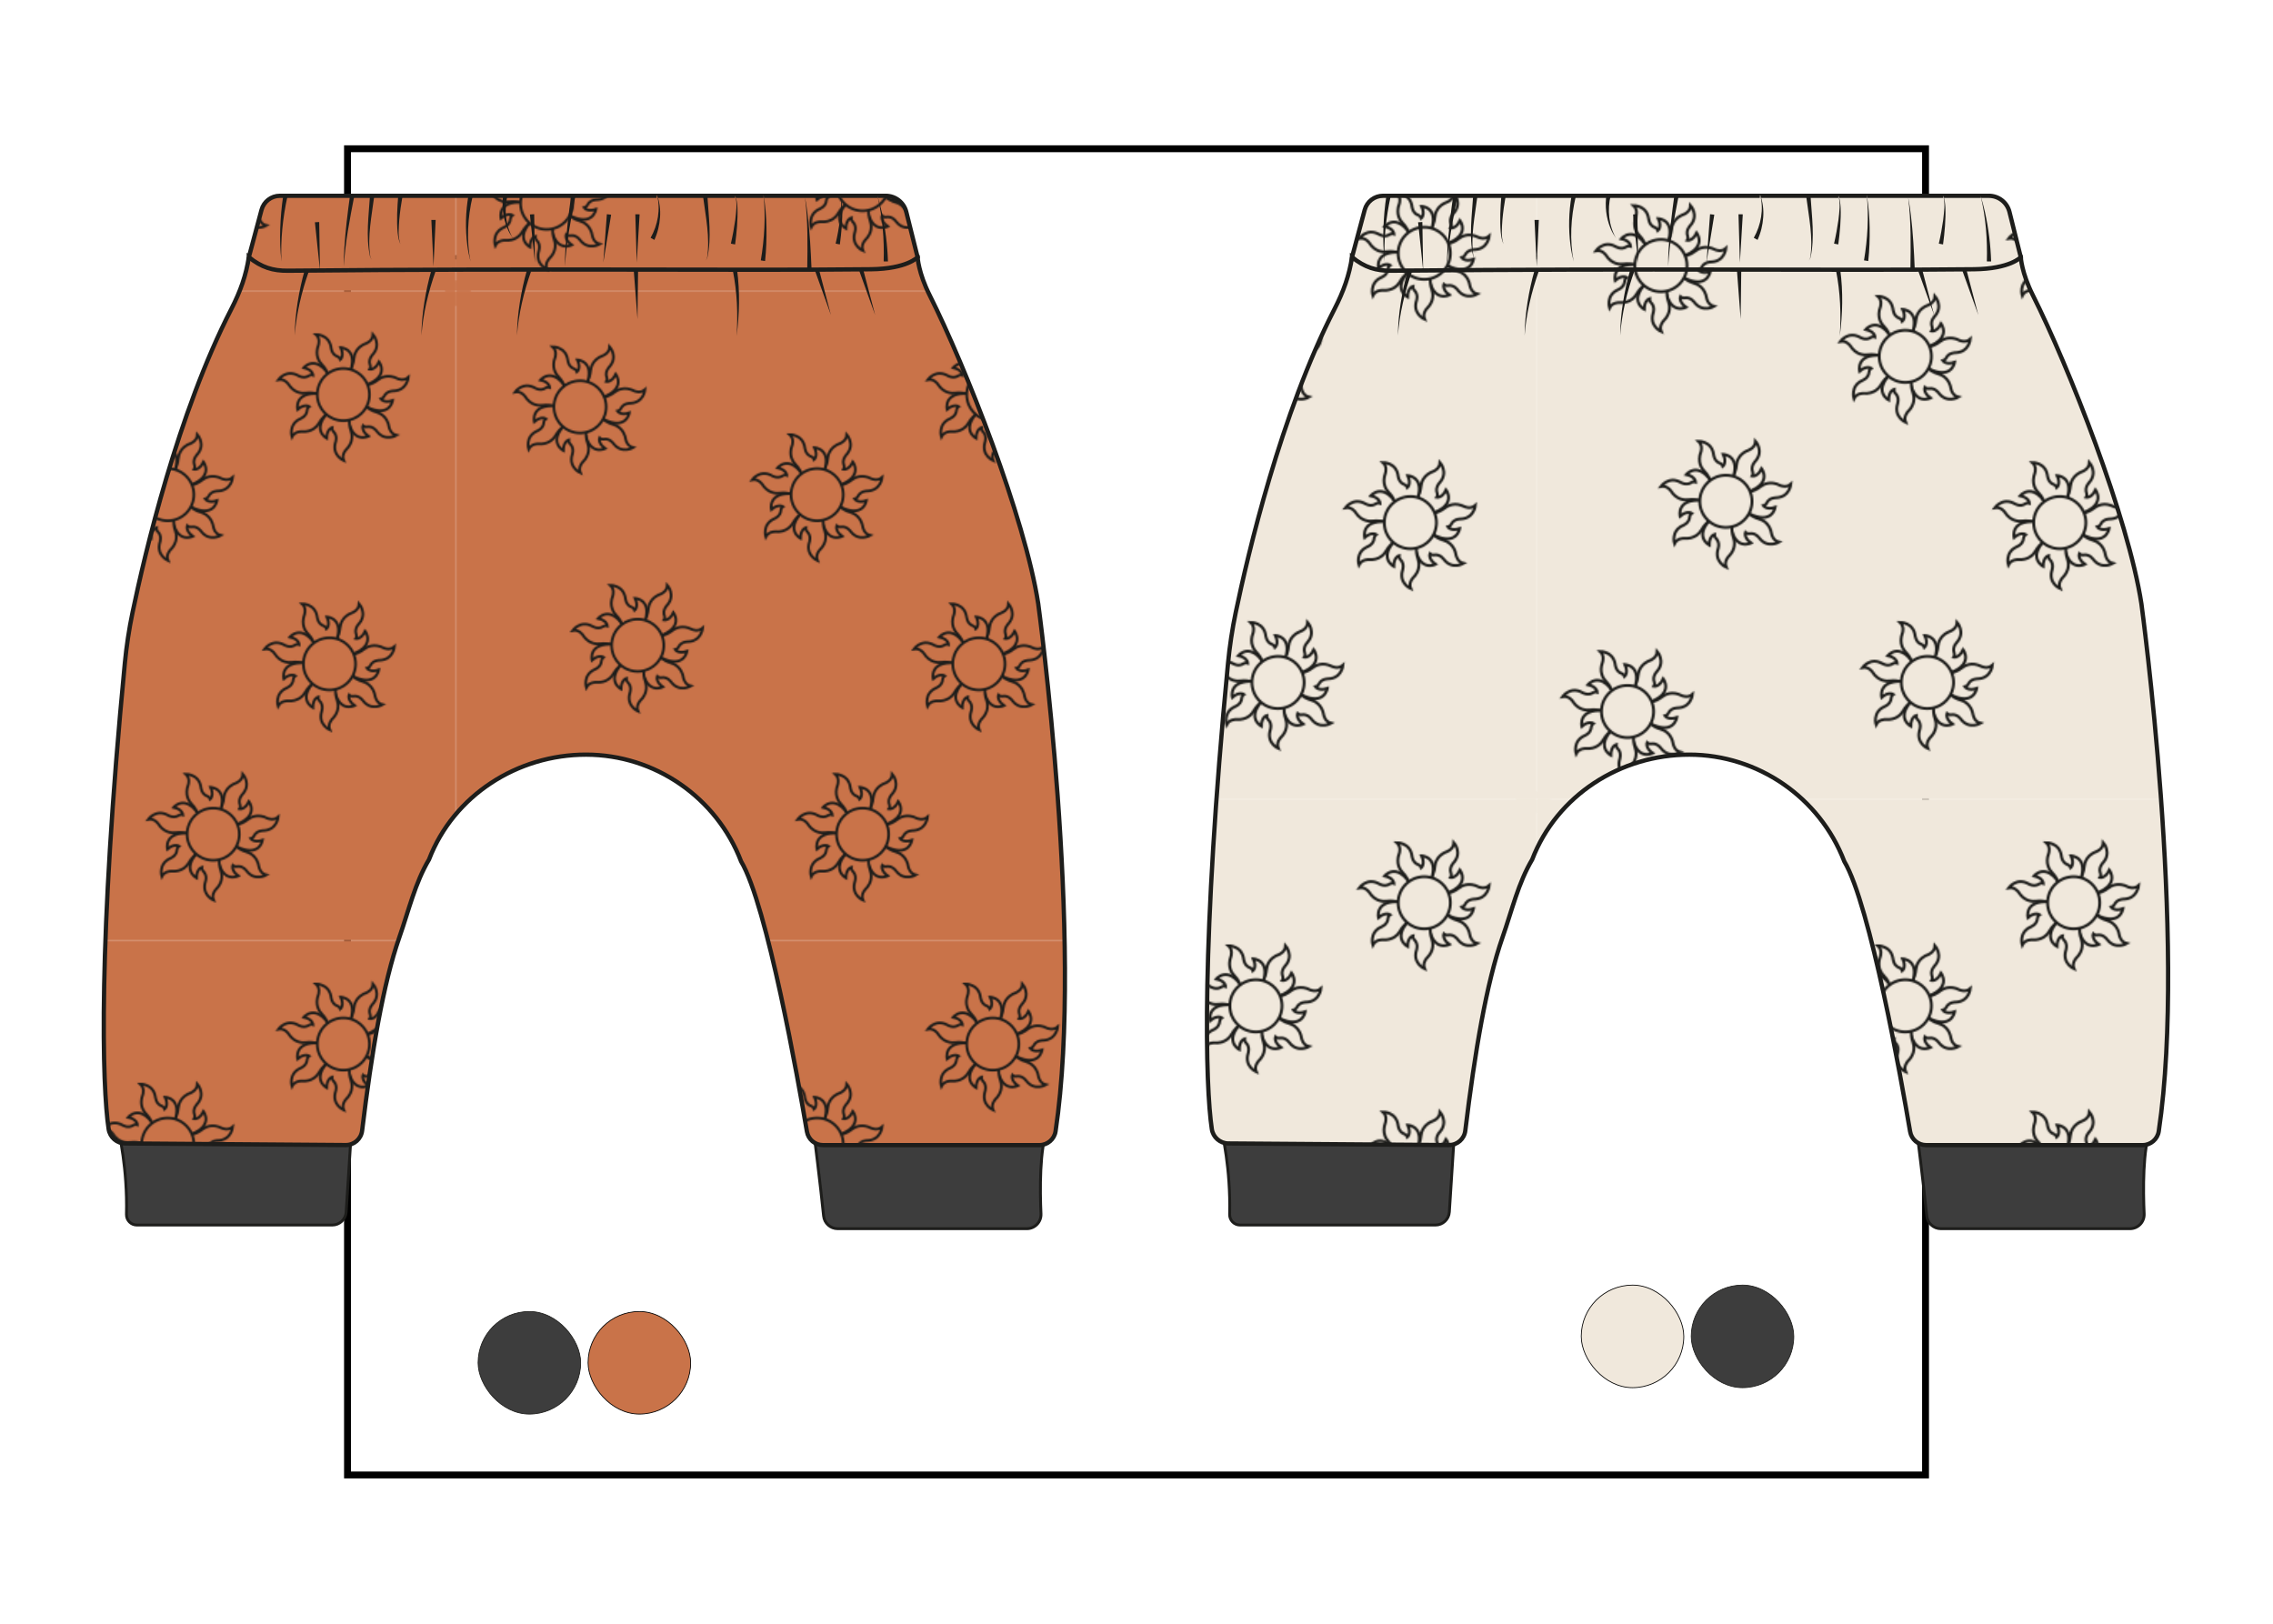 <?xml version="1.0" encoding="UTF-8"?> <svg xmlns="http://www.w3.org/2000/svg" xmlns:xlink="http://www.w3.org/1999/xlink" id="miniatura" viewBox="0 0 730.97 522.12"><defs><pattern id="Motivo_nuevo" data-name="Motivo nuevo" x="0" y="0" width="453.54" height="453.54" patternTransform="translate(-4865.36 1138.02) scale(.46)" patternUnits="userSpaceOnUse" viewBox="0 0 453.54 453.54"><g><rect width="453.54" height="453.54" fill="none"></rect><rect x="446.12" y="446.12" width="470.81" height="470.81" fill="#c97349"></rect><rect x="-7.42" y="446.12" width="470.81" height="470.81" fill="#c97349"></rect><rect x="-460.96" y="446.12" width="470.81" height="470.81" fill="#c97349"></rect><rect x="446.12" y="-7.42" width="470.81" height="470.81" fill="#c97349"></rect><g><rect x="-7.42" y="-7.42" width="470.81" height="470.81" fill="#c97349"></rect><g><g><path d="M90.56,64.14s1.09-1.34,2.26-4.66c.48-1.34.75-2.75.88-4.17.23-2.62,1.61-8.2,8.89-10.76,0,0,4.3-1.67,4.46-6.05,0,0,5.97,6.77,0,13.78,0,0-3.66,3.42-1.99,7.65,0,0,.56,1.51-.32,2.87,0,0,3.82.72,6.53-5.18,0,0,7.81,10.04-9.4,16.33l-11.31-9.8Z" fill="#c97349" stroke="#1d1d1b" stroke-miterlimit="10" stroke-width="1.87"></path><path d="M101.8,74.08s1.72-.14,4.93-1.56c1.3-.58,2.51-1.35,3.63-2.23,2.06-1.64,7.05-4.47,13.93-.94,0,0,4.17,1.97,7.46-.92,0,0-.81,8.99-10,9.48,0,0-5.01-.31-6.92,3.81,0,0-.72,1.45-2.3,1.74,0,0,2.11,3.27,8.25,1.18,0,0-1.92,12.57-18.32,4.4l-.66-14.95Z" fill="#c97349" stroke="#1d1d1b" stroke-miterlimit="10" stroke-width="1.87"></path><path d="M69.59,80.47s-1.55-.76-5.04-1.17c-1.42-.17-2.85-.12-4.26.07-2.61.35-8.35.25-12.46-6.29,0,0-2.58-3.82-6.89-3.01,0,0,5.28-7.32,13.44-3.05,0,0,4.15,2.82,7.9.25,0,0,1.35-.88,2.87-.32,0,0-.15-3.89-6.49-5.22,0,0,8.06-9.83,18,5.55l-7.05,13.2Z" fill="#c97349" stroke="#1d1d1b" stroke-miterlimit="10" stroke-width="1.87"></path><path d="M75.97,93.38s-1.54.78-3.97,3.33c-.98,1.03-1.81,2.2-2.51,3.45-1.29,2.3-4.82,6.82-12.52,6.18,0,0-4.61-.23-6.55,3.7,0,0-2.68-8.62,5.64-12.57,0,0,4.74-1.63,4.95-6.16,0,0,.11-1.61,1.46-2.49,0,0-3.2-2.22-8.08,2.05,0,0-3.02-12.35,15.26-11.05l6.31,13.57Z" fill="#c97349" stroke="#1d1d1b" stroke-miterlimit="10" stroke-width="1.87"></path><path d="M76.07,67.66s-.32-1.7-2.09-4.74c-.72-1.23-1.61-2.35-2.61-3.37-1.85-1.88-5.21-6.53-2.45-13.75,0,0,1.51-4.36-1.73-7.32,0,0,9.03-.17,10.5,8.92,0,0,.24,5.01,4.54,6.47,0,0,1.51.55,1.98,2.1,0,0,3.02-2.45.28-8.33,0,0,12.7.54,6.37,17.73l-14.79,2.28Z" fill="#c97349" stroke="#1d1d1b" stroke-miterlimit="10" stroke-width="1.87"></path><path d="M101.29,88.03s1.12,1.31,4.16,3.07c1.23.71,2.57,1.24,3.94,1.63,2.54.71,7.76,3.08,8.95,10.72,0,0,.85,4.54,5.13,5.5,0,0-7.75,4.63-13.54-2.53,0,0-2.69-4.23-7.15-3.36,0,0-1.59.27-2.76-.84,0,0-1.41,3.63,3.89,7.37,0,0-11.3,5.83-14.32-12.24l11.71-9.32Z" fill="#c97349" stroke="#1d1d1b" stroke-miterlimit="10" stroke-width="1.87"></path><path d="M90.75,96.4s-.42,1.68-.09,5.18c.13,1.42.47,2.81.96,4.15.89,2.48,1.99,8.11-3.55,13.5,0,0-3.2,3.32-1.5,7.37,0,0-8.27-3.63-5.79-12.5,0,0,1.89-4.65-1.41-7.78,0,0-1.14-1.14-.92-2.74,0,0-3.77.96-3.75,7.44,0,0-11.3-5.83,1.67-18.77l14.38,4.14Z" fill="#c97349" stroke="#1d1d1b" stroke-miterlimit="10" stroke-width="1.87"></path></g><circle cx="86.34" cy="80.47" r="18.25" fill="#c97349" stroke="#1d1d1b" stroke-miterlimit="10" stroke-width="1.87"></circle></g><g><g><path d="M130.88,230.82s1.09-1.34,2.26-4.66c.48-1.34.75-2.75.88-4.17.23-2.62,1.61-8.2,8.89-10.76,0,0,4.3-1.67,4.46-6.05,0,0,5.97,6.77,0,13.78,0,0-3.66,3.42-1.99,7.65,0,0,.56,1.51-.32,2.87,0,0,3.82.72,6.53-5.18,0,0,7.81,10.04-9.4,16.33l-11.31-9.8Z" fill="#c97349" stroke="#1d1d1b" stroke-miterlimit="10" stroke-width="1.87"></path><path d="M142.11,240.76s1.72-.14,4.93-1.56c1.3-.58,2.51-1.35,3.63-2.23,2.06-1.64,7.05-4.47,13.93-.94,0,0,4.17,1.97,7.46-.92,0,0-.81,8.99-10,9.48,0,0-5.01-.31-6.92,3.81,0,0-.72,1.45-2.3,1.74,0,0,2.11,3.27,8.25,1.18,0,0-1.92,12.57-18.32,4.4l-.66-14.95Z" fill="#c97349" stroke="#1d1d1b" stroke-miterlimit="10" stroke-width="1.87"></path><path d="M109.9,247.15s-1.55-.76-5.04-1.17c-1.42-.17-2.85-.12-4.26.07-2.61.35-8.35.25-12.46-6.29,0,0-2.58-3.82-6.89-3.01,0,0,5.28-7.32,13.44-3.05,0,0,4.15,2.82,7.9.25,0,0,1.35-.88,2.87-.32,0,0-.15-3.89-6.49-5.22,0,0,8.06-9.83,18,5.55l-7.05,13.2Z" fill="#c97349" stroke="#1d1d1b" stroke-miterlimit="10" stroke-width="1.87"></path><path d="M116.29,260.06s-1.54.78-3.97,3.33c-.98,1.03-1.81,2.2-2.51,3.45-1.29,2.3-4.82,6.82-12.52,6.18,0,0-4.61-.23-6.55,3.7,0,0-2.68-8.62,5.64-12.57,0,0,4.74-1.63,4.95-6.16,0,0,.11-1.61,1.46-2.49,0,0-3.2-2.22-8.08,2.05,0,0-3.02-12.35,15.26-11.05l6.31,13.57Z" fill="#c97349" stroke="#1d1d1b" stroke-miterlimit="10" stroke-width="1.87"></path><path d="M116.39,234.34s-.32-1.7-2.09-4.74c-.72-1.23-1.61-2.35-2.61-3.37-1.85-1.88-5.21-6.53-2.45-13.75,0,0,1.51-4.36-1.73-7.32,0,0,9.03-.17,10.5,8.92,0,0,.24,5.01,4.54,6.47,0,0,1.51.55,1.98,2.1,0,0,3.02-2.45.28-8.33,0,0,12.7.54,6.37,17.73l-14.79,2.28Z" fill="#c97349" stroke="#1d1d1b" stroke-miterlimit="10" stroke-width="1.87"></path><path d="M141.61,254.7s1.12,1.31,4.16,3.07c1.23.71,2.57,1.24,3.94,1.63,2.54.71,7.76,3.08,8.95,10.72,0,0,.85,4.54,5.13,5.5,0,0-7.75,4.63-13.54-2.53,0,0-2.69-4.23-7.15-3.36,0,0-1.59.27-2.76-.84,0,0-1.41,3.63,3.89,7.37,0,0-11.3,5.83-14.32-12.24l11.71-9.32Z" fill="#c97349" stroke="#1d1d1b" stroke-miterlimit="10" stroke-width="1.87"></path><path d="M131.07,263.07s-.42,1.68-.09,5.18c.13,1.42.47,2.81.96,4.15.89,2.48,1.99,8.11-3.55,13.5,0,0-3.2,3.32-1.5,7.37,0,0-8.27-3.63-5.79-12.5,0,0,1.89-4.65-1.41-7.78,0,0-1.14-1.14-.92-2.74,0,0-3.77.96-3.75,7.44,0,0-11.3-5.83,1.67-18.77l14.38,4.14Z" fill="#c97349" stroke="#1d1d1b" stroke-miterlimit="10" stroke-width="1.87"></path></g><circle cx="126.66" cy="247.15" r="18.25" fill="#c97349" stroke="#1d1d1b" stroke-miterlimit="10" stroke-width="1.87"></circle></g><g><g><path d="M67.21,375.86s1.09-1.34,2.26-4.66c.48-1.34.75-2.75.88-4.17.23-2.62,1.61-8.2,8.89-10.76,0,0,4.3-1.67,4.46-6.05,0,0,5.97,6.77,0,13.78,0,0-3.66,3.42-1.99,7.65,0,0,.56,1.51-.32,2.87,0,0,3.82.72,6.53-5.18,0,0,7.81,10.04-9.4,16.33l-11.31-9.8Z" fill="#c97349" stroke="#1d1d1b" stroke-miterlimit="10" stroke-width="1.87"></path><path d="M78.45,385.8s1.72-.14,4.93-1.56c1.3-.58,2.51-1.35,3.63-2.23,2.06-1.64,7.05-4.47,13.93-.94,0,0,4.17,1.97,7.46-.92,0,0-.81,8.99-10,9.48,0,0-5.01-.31-6.92,3.81,0,0-.72,1.45-2.3,1.74,0,0,2.11,3.27,8.25,1.18,0,0-1.92,12.57-18.32,4.4l-.66-14.95Z" fill="#c97349" stroke="#1d1d1b" stroke-miterlimit="10" stroke-width="1.87"></path><path d="M46.24,392.19s-1.55-.76-5.04-1.17c-1.42-.17-2.85-.12-4.26.07-2.61.35-8.35.25-12.46-6.29,0,0-2.58-3.82-6.89-3.01,0,0,5.28-7.32,13.44-3.05,0,0,4.15,2.82,7.9.25,0,0,1.35-.88,2.87-.32,0,0-.15-3.89-6.49-5.22,0,0,8.06-9.83,18,5.55l-7.05,13.2Z" fill="#c97349" stroke="#1d1d1b" stroke-miterlimit="10" stroke-width="1.87"></path><path d="M52.62,405.1s-1.54.78-3.97,3.33c-.98,1.03-1.81,2.2-2.51,3.45-1.29,2.3-4.82,6.82-12.52,6.18,0,0-4.61-.23-6.55,3.7,0,0-2.68-8.62,5.64-12.57,0,0,4.74-1.63,4.95-6.16,0,0,.11-1.61,1.46-2.49,0,0-3.2-2.22-8.08,2.05,0,0-3.02-12.35,15.26-11.05l6.31,13.57Z" fill="#c97349" stroke="#1d1d1b" stroke-miterlimit="10" stroke-width="1.87"></path><path d="M52.73,379.38s-.32-1.7-2.09-4.74c-.72-1.23-1.61-2.35-2.61-3.37-1.85-1.88-5.21-6.53-2.45-13.75,0,0,1.51-4.36-1.73-7.32,0,0,9.03-.17,10.5,8.92,0,0,.24,5.01,4.54,6.47,0,0,1.51.55,1.98,2.1,0,0,3.02-2.45.28-8.33,0,0,12.7.54,6.37,17.73l-14.79,2.28Z" fill="#c97349" stroke="#1d1d1b" stroke-miterlimit="10" stroke-width="1.87"></path><path d="M77.94,399.75s1.12,1.31,4.16,3.07c1.23.71,2.57,1.24,3.94,1.63,2.54.71,7.76,3.08,8.95,10.72,0,0,.85,4.54,5.13,5.5,0,0-7.75,4.63-13.54-2.53,0,0-2.69-4.23-7.15-3.36,0,0-1.59.27-2.76-.84,0,0-1.41,3.63,3.89,7.37,0,0-11.3,5.83-14.32-12.24l11.71-9.32Z" fill="#c97349" stroke="#1d1d1b" stroke-miterlimit="10" stroke-width="1.87"></path><path d="M67.4,408.12s-.42,1.68-.09,5.18c.13,1.42.47,2.81.96,4.15.89,2.48,1.99,8.11-3.55,13.5,0,0-3.2,3.32-1.5,7.37,0,0-8.27-3.63-5.79-12.5,0,0,1.89-4.65-1.41-7.78,0,0-1.14-1.14-.92-2.74,0,0-3.77.96-3.75,7.44,0,0-11.3-5.83,1.67-18.77l14.38,4.14Z" fill="#c97349" stroke="#1d1d1b" stroke-miterlimit="10" stroke-width="1.87"></path></g><circle cx="62.99" cy="392.19" r="18.25" fill="#c97349" stroke="#1d1d1b" stroke-miterlimit="10" stroke-width="1.87"></circle></g><g><g><path d="M379.1,55.54s1.09-1.34,2.26-4.66c.48-1.34.75-2.75.88-4.17.23-2.62,1.61-8.2,8.89-10.76,0,0,4.3-1.67,4.46-6.05,0,0,5.97,6.77,0,13.78,0,0-3.66,3.42-1.99,7.65,0,0,.56,1.51-.32,2.87,0,0,3.82.72,6.53-5.18,0,0,7.81,10.04-9.4,16.33l-11.31-9.8Z" fill="#c97349" stroke="#1d1d1b" stroke-miterlimit="10" stroke-width="1.87"></path><path d="M390.34,65.48s1.72-.14,4.93-1.56c1.3-.58,2.51-1.35,3.63-2.23,2.06-1.64,7.05-4.47,13.93-.94,0,0,4.17,1.97,7.46-.92,0,0-.81,8.99-10,9.48,0,0-5.01-.31-6.92,3.81,0,0-.72,1.45-2.3,1.74,0,0,2.11,3.27,8.25,1.18,0,0-1.92,12.57-18.32,4.4l-.66-14.95Z" fill="#c97349" stroke="#1d1d1b" stroke-miterlimit="10" stroke-width="1.87"></path><path d="M358.13,71.87s-1.55-.76-5.04-1.17c-1.42-.17-2.85-.12-4.26.07-2.61.35-8.35.25-12.46-6.29,0,0-2.58-3.82-6.89-3.01,0,0,5.28-7.32,13.44-3.05,0,0,4.15,2.82,7.9.25,0,0,1.35-.88,2.87-.32,0,0-.15-3.89-6.49-5.22,0,0,8.06-9.83,18,5.55l-7.05,13.2Z" fill="#c97349" stroke="#1d1d1b" stroke-miterlimit="10" stroke-width="1.87"></path><path d="M364.51,84.78s-1.54.78-3.97,3.33c-.98,1.03-1.81,2.2-2.51,3.45-1.29,2.3-4.82,6.82-12.52,6.18,0,0-4.61-.23-6.55,3.7,0,0-2.68-8.62,5.64-12.57,0,0,4.74-1.63,4.95-6.16,0,0,.11-1.61,1.46-2.49,0,0-3.2-2.22-8.08,2.05,0,0-3.02-12.35,15.26-11.05l6.31,13.57Z" fill="#c97349" stroke="#1d1d1b" stroke-miterlimit="10" stroke-width="1.87"></path><path d="M364.62,59.06s-.32-1.7-2.09-4.74c-.72-1.23-1.61-2.35-2.61-3.37-1.85-1.88-5.21-6.53-2.45-13.75,0,0,1.51-4.36-1.73-7.32,0,0,9.03-.17,10.5,8.92,0,0,.24,5.01,4.54,6.47,0,0,1.51.55,1.98,2.1,0,0,3.02-2.45.28-8.33,0,0,12.7.54,6.37,17.73l-14.79,2.28Z" fill="#c97349" stroke="#1d1d1b" stroke-miterlimit="10" stroke-width="1.87"></path><path d="M389.84,79.42s1.12,1.31,4.16,3.07c1.23.71,2.57,1.24,3.94,1.63,2.54.71,7.76,3.08,8.95,10.72,0,0,.85,4.54,5.13,5.5,0,0-7.75,4.63-13.54-2.53,0,0-2.69-4.23-7.15-3.36,0,0-1.59.27-2.76-.84,0,0-1.41,3.63,3.89,7.37,0,0-11.3,5.83-14.32-12.24l11.71-9.32Z" fill="#c97349" stroke="#1d1d1b" stroke-miterlimit="10" stroke-width="1.87"></path><path d="M379.29,87.79s-.42,1.68-.09,5.18c.13,1.42.47,2.81.96,4.15.89,2.48,1.99,8.11-3.55,13.5,0,0-3.2,3.32-1.5,7.37,0,0-8.27-3.63-5.79-12.5,0,0,1.89-4.65-1.41-7.78,0,0-1.14-1.14-.92-2.74,0,0-3.77.96-3.75,7.44,0,0-11.3-5.83,1.67-18.77l14.38,4.14Z" fill="#c97349" stroke="#1d1d1b" stroke-miterlimit="10" stroke-width="1.87"></path></g><circle cx="374.89" cy="71.87" r="18.25" fill="#c97349" stroke="#1d1d1b" stroke-miterlimit="10" stroke-width="1.87"></circle></g><g><g><path d="M256.32,125.5s1.09-1.34,2.26-4.66c.48-1.34.75-2.75.88-4.17.23-2.62,1.61-8.2,8.89-10.76,0,0,4.3-1.67,4.46-6.05,0,0,5.97,6.77,0,13.78,0,0-3.66,3.42-1.99,7.65,0,0,.56,1.51-.32,2.87,0,0,3.82.72,6.53-5.18,0,0,7.81,10.04-9.4,16.33l-11.31-9.8Z" fill="#c97349" stroke="#1d1d1b" stroke-miterlimit="10" stroke-width="1.87"></path><path d="M267.56,135.44s1.72-.14,4.93-1.56c1.3-.58,2.51-1.35,3.63-2.23,2.06-1.64,7.05-4.47,13.93-.94,0,0,4.17,1.97,7.46-.92,0,0-.81,8.99-10,9.48,0,0-5.01-.31-6.92,3.81,0,0-.72,1.45-2.3,1.74,0,0,2.11,3.27,8.25,1.18,0,0-1.92,12.57-18.32,4.4l-.66-14.95Z" fill="#c97349" stroke="#1d1d1b" stroke-miterlimit="10" stroke-width="1.87"></path><path d="M235.35,141.83s-1.55-.76-5.04-1.17c-1.42-.17-2.85-.12-4.26.07-2.61.35-8.35.25-12.46-6.29,0,0-2.58-3.82-6.89-3.01,0,0,5.28-7.32,13.44-3.05,0,0,4.15,2.82,7.9.25,0,0,1.35-.88,2.87-.32,0,0-.15-3.89-6.49-5.22,0,0,8.06-9.83,18,5.55l-7.05,13.2Z" fill="#c97349" stroke="#1d1d1b" stroke-miterlimit="10" stroke-width="1.87"></path><path d="M241.73,154.74s-1.54.78-3.97,3.33c-.98,1.03-1.81,2.2-2.51,3.45-1.29,2.3-4.82,6.82-12.52,6.18,0,0-4.61-.23-6.55,3.7,0,0-2.68-8.62,5.64-12.57,0,0,4.74-1.63,4.95-6.16,0,0,.11-1.61,1.46-2.49,0,0-3.2-2.22-8.08,2.05,0,0-3.02-12.35,15.26-11.05l6.31,13.57Z" fill="#c97349" stroke="#1d1d1b" stroke-miterlimit="10" stroke-width="1.87"></path><path d="M241.83,129.02s-.32-1.7-2.09-4.74c-.72-1.23-1.61-2.35-2.61-3.37-1.85-1.88-5.21-6.53-2.45-13.75,0,0,1.51-4.36-1.73-7.32,0,0,9.03-.17,10.5,8.92,0,0,.24,5.01,4.54,6.47,0,0,1.51.55,1.98,2.1,0,0,3.02-2.45.28-8.33,0,0,12.7.54,6.37,17.73l-14.79,2.28Z" fill="#c97349" stroke="#1d1d1b" stroke-miterlimit="10" stroke-width="1.87"></path><path d="M267.05,149.39s1.12,1.31,4.16,3.07c1.23.71,2.57,1.24,3.94,1.63,2.54.71,7.76,3.08,8.95,10.72,0,0,.85,4.54,5.13,5.5,0,0-7.75,4.63-13.54-2.53,0,0-2.69-4.23-7.15-3.36,0,0-1.59.27-2.76-.84,0,0-1.41,3.63,3.89,7.37,0,0-11.3,5.83-14.32-12.24l11.71-9.32Z" fill="#c97349" stroke="#1d1d1b" stroke-miterlimit="10" stroke-width="1.87"></path><path d="M256.51,157.75s-.42,1.68-.09,5.18c.13,1.42.47,2.81.96,4.15.89,2.48,1.99,8.11-3.55,13.5,0,0-3.2,3.32-1.5,7.37,0,0-8.27-3.63-5.79-12.5,0,0,1.89-4.65-1.41-7.78,0,0-1.14-1.14-.92-2.74,0,0-3.77.96-3.75,7.44,0,0-11.3-5.83,1.67-18.77l14.38,4.14Z" fill="#c97349" stroke="#1d1d1b" stroke-miterlimit="10" stroke-width="1.87"></path></g><circle cx="252.1" cy="141.83" r="18.25" fill="#c97349" stroke="#1d1d1b" stroke-miterlimit="10" stroke-width="1.87"></circle></g><g><g><path d="M288.11,362.87s1.09-1.34,2.26-4.66c.48-1.34.75-2.75.88-4.17.23-2.62,1.61-8.2,8.89-10.76,0,0,4.3-1.67,4.46-6.05,0,0,5.97,6.77,0,13.78,0,0-3.66,3.42-1.99,7.65,0,0,.56,1.51-.32,2.87,0,0,3.82.72,6.53-5.18,0,0,7.81,10.04-9.4,16.33l-11.31-9.8Z" fill="#c97349" stroke="#1d1d1b" stroke-miterlimit="10" stroke-width="1.87"></path><path d="M299.35,372.81s1.72-.14,4.93-1.56c1.3-.58,2.51-1.35,3.63-2.23,2.06-1.64,7.05-4.47,13.93-.94,0,0,4.17,1.97,7.46-.92,0,0-.81,8.99-10,9.48,0,0-5.01-.31-6.92,3.81,0,0-.72,1.45-2.3,1.74,0,0,2.11,3.27,8.25,1.18,0,0-1.92,12.57-18.32,4.4l-.66-14.95Z" fill="#c97349" stroke="#1d1d1b" stroke-miterlimit="10" stroke-width="1.87"></path><path d="M267.14,379.2s-1.55-.76-5.04-1.17c-1.42-.17-2.85-.12-4.26.07-2.61.35-8.35.25-12.46-6.29,0,0-2.58-3.82-6.89-3.01,0,0,5.28-7.32,13.44-3.05,0,0,4.15,2.82,7.9.25,0,0,1.35-.88,2.87-.32,0,0-.15-3.89-6.49-5.22,0,0,8.06-9.83,18,5.55l-7.05,13.2Z" fill="#c97349" stroke="#1d1d1b" stroke-miterlimit="10" stroke-width="1.87"></path><path d="M273.52,392.11s-1.54.78-3.97,3.33c-.98,1.03-1.81,2.2-2.51,3.45-1.29,2.3-4.82,6.82-12.52,6.18,0,0-4.61-.23-6.55,3.7,0,0-2.68-8.62,5.64-12.57,0,0,4.74-1.63,4.95-6.16,0,0,.11-1.61,1.46-2.49,0,0-3.2-2.22-8.08,2.05,0,0-3.02-12.35,15.26-11.05l6.31,13.57Z" fill="#c97349" stroke="#1d1d1b" stroke-miterlimit="10" stroke-width="1.87"></path><path d="M273.63,366.39s-.32-1.7-2.09-4.74c-.72-1.23-1.61-2.35-2.61-3.37-1.85-1.88-5.21-6.53-2.45-13.75,0,0,1.51-4.36-1.73-7.32,0,0,9.03-.17,10.5,8.92,0,0,.24,5.01,4.54,6.47,0,0,1.51.55,1.98,2.1,0,0,3.02-2.45.28-8.33,0,0,12.7.54,6.37,17.73l-14.79,2.28Z" fill="#c97349" stroke="#1d1d1b" stroke-miterlimit="10" stroke-width="1.87"></path><path d="M298.84,386.76s1.12,1.31,4.16,3.07c1.23.71,2.57,1.24,3.94,1.63,2.54.71,7.76,3.08,8.95,10.72,0,0,.85,4.54,5.13,5.5,0,0-7.75,4.63-13.54-2.53,0,0-2.69-4.23-7.15-3.36,0,0-1.59.27-2.76-.84,0,0-1.41,3.63,3.89,7.37,0,0-11.3,5.83-14.32-12.24l11.71-9.32Z" fill="#c97349" stroke="#1d1d1b" stroke-miterlimit="10" stroke-width="1.87"></path><path d="M288.3,395.12s-.42,1.68-.09,5.18c.13,1.42.47,2.81.96,4.15.89,2.48,1.99,8.11-3.55,13.5,0,0-3.2,3.32-1.5,7.37,0,0-8.27-3.63-5.79-12.5,0,0,1.89-4.65-1.41-7.78,0,0-1.14-1.14-.92-2.74,0,0-3.77.96-3.75,7.44,0,0-11.3-5.83,1.67-18.77l14.38,4.14Z" fill="#c97349" stroke="#1d1d1b" stroke-miterlimit="10" stroke-width="1.87"></path></g><circle cx="283.89" cy="379.2" r="18.25" fill="#c97349" stroke="#1d1d1b" stroke-miterlimit="10" stroke-width="1.87"></circle></g><g><g><path d="M369.4,243.81s1.09-1.34,2.26-4.66c.48-1.34.75-2.75.88-4.17.23-2.62,1.61-8.2,8.89-10.76,0,0,4.3-1.67,4.46-6.05,0,0,5.97,6.77,0,13.78,0,0-3.66,3.42-1.99,7.65,0,0,.56,1.51-.32,2.87,0,0,3.82.72,6.53-5.18,0,0,7.81,10.04-9.4,16.33l-11.31-9.8Z" fill="#c97349" stroke="#1d1d1b" stroke-miterlimit="10" stroke-width="1.87"></path><path d="M380.64,253.75s1.72-.14,4.93-1.56c1.3-.58,2.51-1.35,3.63-2.23,2.06-1.64,7.05-4.47,13.93-.94,0,0,4.17,1.97,7.46-.92,0,0-.81,8.99-10,9.48,0,0-5.01-.31-6.92,3.81,0,0-.72,1.45-2.3,1.74,0,0,2.11,3.27,8.25,1.18,0,0-1.92,12.57-18.32,4.4l-.66-14.95Z" fill="#c97349" stroke="#1d1d1b" stroke-miterlimit="10" stroke-width="1.87"></path><path d="M348.43,260.14s-1.55-.76-5.04-1.17c-1.42-.17-2.85-.12-4.26.07-2.61.35-8.35.25-12.46-6.29,0,0-2.58-3.82-6.89-3.01,0,0,5.28-7.32,13.44-3.05,0,0,4.15,2.82,7.9.25,0,0,1.35-.88,2.87-.32,0,0-.15-3.89-6.49-5.22,0,0,8.06-9.83,18,5.55l-7.05,13.2Z" fill="#c97349" stroke="#1d1d1b" stroke-miterlimit="10" stroke-width="1.87"></path><path d="M354.81,273.05s-1.54.78-3.97,3.33c-.98,1.03-1.81,2.2-2.51,3.45-1.29,2.3-4.82,6.82-12.52,6.18,0,0-4.61-.23-6.55,3.7,0,0-2.68-8.62,5.64-12.57,0,0,4.74-1.63,4.95-6.16,0,0,.11-1.61,1.46-2.49,0,0-3.2-2.22-8.08,2.05,0,0-3.02-12.35,15.26-11.05l6.31,13.57Z" fill="#c97349" stroke="#1d1d1b" stroke-miterlimit="10" stroke-width="1.87"></path><path d="M354.91,247.33s-.32-1.7-2.09-4.74c-.72-1.23-1.61-2.35-2.61-3.37-1.85-1.88-5.21-6.53-2.45-13.75,0,0,1.51-4.36-1.73-7.32,0,0,9.03-.17,10.5,8.92,0,0,.24,5.01,4.54,6.47,0,0,1.51.55,1.98,2.1,0,0,3.02-2.45.28-8.33,0,0,12.7.54,6.37,17.73l-14.79,2.28Z" fill="#c97349" stroke="#1d1d1b" stroke-miterlimit="10" stroke-width="1.87"></path><path d="M380.13,267.7s1.12,1.31,4.16,3.07c1.23.71,2.57,1.24,3.94,1.63,2.54.71,7.76,3.08,8.95,10.72,0,0,.85,4.54,5.13,5.5,0,0-7.75,4.63-13.54-2.53,0,0-2.69-4.23-7.15-3.36,0,0-1.59.27-2.76-.84,0,0-1.41,3.63,3.89,7.37,0,0-11.3,5.83-14.32-12.24l11.71-9.32Z" fill="#c97349" stroke="#1d1d1b" stroke-miterlimit="10" stroke-width="1.87"></path><path d="M369.59,276.06s-.42,1.68-.09,5.18c.13,1.42.47,2.81.96,4.15.89,2.48,1.99,8.11-3.55,13.5,0,0-3.2,3.32-1.5,7.37,0,0-8.27-3.63-5.79-12.5,0,0,1.89-4.65-1.41-7.78,0,0-1.14-1.14-.92-2.74,0,0-3.77.96-3.75,7.44,0,0-11.3-5.83,1.67-18.77l14.38,4.14Z" fill="#c97349" stroke="#1d1d1b" stroke-miterlimit="10" stroke-width="1.87"></path></g><circle cx="365.18" cy="260.14" r="18.25" fill="#c97349" stroke="#1d1d1b" stroke-miterlimit="10" stroke-width="1.87"></circle></g></g><rect x="-460.96" y="-7.42" width="470.81" height="470.81" fill="#c97349"></rect><rect x="446.12" y="-460.96" width="470.81" height="470.81" fill="#c97349"></rect><rect x="-7.42" y="-460.96" width="470.81" height="470.81" fill="#c97349"></rect><rect x="-460.96" y="-460.96" width="470.81" height="470.81" fill="#c97349"></rect></g></pattern><pattern id="Motivo_nuevo_2" data-name="Motivo nuevo 2" x="0" y="0" width="453.54" height="453.54" patternTransform="translate(-4935.44 1092.57) scale(.46)" patternUnits="userSpaceOnUse" viewBox="0 0 453.54 453.54"><g><rect width="453.54" height="453.54" fill="none"></rect><rect x="438.95" y="447.85" width="477.19" height="468.13" fill="#f0e8dc"></rect><rect x="-14.59" y="447.85" width="477.19" height="468.13" fill="#f0e8dc"></rect><rect x="-468.13" y="447.85" width="477.19" height="468.13" fill="#f0e8dc"></rect><rect x="438.95" y="-5.7" width="477.19" height="468.13" fill="#f0e8dc"></rect><g><rect x="-14.59" y="-5.7" width="477.19" height="468.13" fill="#f0e8dc"></rect><g><g><path d="M90.56,64.14s1.09-1.34,2.26-4.66c.48-1.34.75-2.75.88-4.17.23-2.62,1.61-8.2,8.89-10.76,0,0,4.3-1.67,4.46-6.05,0,0,5.97,6.77,0,13.78,0,0-3.66,3.42-1.99,7.65,0,0,.56,1.51-.32,2.87,0,0,3.82.72,6.53-5.18,0,0,7.81,10.04-9.4,16.33l-11.31-9.8Z" fill="#f0e8dc" stroke="#1d1d1b" stroke-miterlimit="10" stroke-width="2"></path><path d="M101.8,74.08s1.72-.14,4.93-1.56c1.3-.58,2.51-1.35,3.63-2.23,2.06-1.64,7.05-4.47,13.93-.94,0,0,4.17,1.97,7.46-.92,0,0-.81,8.99-10,9.48,0,0-5.01-.31-6.92,3.81,0,0-.72,1.45-2.3,1.74,0,0,2.11,3.27,8.25,1.18,0,0-1.92,12.57-18.32,4.4l-.66-14.95Z" fill="#f0e8dc" stroke="#1d1d1b" stroke-miterlimit="10" stroke-width="2"></path><path d="M69.59,80.47s-1.55-.76-5.04-1.17c-1.42-.17-2.85-.12-4.26.07-2.61.35-8.35.25-12.46-6.29,0,0-2.58-3.82-6.89-3.01,0,0,5.28-7.32,13.44-3.05,0,0,4.15,2.82,7.9.25,0,0,1.35-.88,2.87-.32,0,0-.15-3.89-6.49-5.22,0,0,8.06-9.83,18,5.55l-7.05,13.2Z" fill="#f0e8dc" stroke="#1d1d1b" stroke-miterlimit="10" stroke-width="2"></path><path d="M75.97,93.38s-1.54.78-3.97,3.33c-.98,1.03-1.81,2.2-2.51,3.45-1.29,2.3-4.82,6.82-12.52,6.18,0,0-4.61-.23-6.55,3.7,0,0-2.68-8.62,5.64-12.57,0,0,4.74-1.63,4.95-6.16,0,0,.11-1.61,1.46-2.49,0,0-3.2-2.22-8.08,2.05,0,0-3.02-12.35,15.26-11.05l6.31,13.57Z" fill="#f0e8dc" stroke="#1d1d1b" stroke-miterlimit="10" stroke-width="2"></path><path d="M76.07,67.66s-.32-1.7-2.09-4.74c-.72-1.23-1.61-2.35-2.61-3.37-1.85-1.88-5.21-6.53-2.45-13.75,0,0,1.51-4.36-1.73-7.32,0,0,9.03-.17,10.5,8.92,0,0,.24,5.01,4.54,6.47,0,0,1.51.55,1.98,2.1,0,0,3.02-2.45.28-8.33,0,0,12.7.54,6.37,17.73l-14.79,2.28Z" fill="#f0e8dc" stroke="#1d1d1b" stroke-miterlimit="10" stroke-width="2"></path><path d="M101.29,88.03s1.12,1.31,4.16,3.07c1.23.71,2.57,1.24,3.94,1.63,2.54.71,7.76,3.08,8.95,10.72,0,0,.85,4.54,5.13,5.5,0,0-7.75,4.63-13.54-2.53,0,0-2.69-4.23-7.15-3.36,0,0-1.59.27-2.76-.84,0,0-1.41,3.63,3.89,7.37,0,0-11.3,5.83-14.32-12.24l11.71-9.32Z" fill="#f0e8dc" stroke="#1d1d1b" stroke-miterlimit="10" stroke-width="2"></path><path d="M90.75,96.4s-.42,1.68-.09,5.18c.13,1.42.47,2.81.96,4.15.89,2.48,1.99,8.11-3.55,13.5,0,0-3.2,3.32-1.5,7.37,0,0-8.27-3.63-5.79-12.5,0,0,1.89-4.65-1.41-7.78,0,0-1.14-1.14-.92-2.74,0,0-3.77.96-3.75,7.44,0,0-11.3-5.83,1.67-18.77l14.38,4.14Z" fill="#f0e8dc" stroke="#1d1d1b" stroke-miterlimit="10" stroke-width="2"></path></g><circle cx="86.34" cy="80.47" r="18.25" fill="#f0e8dc" stroke="#1d1d1b" stroke-miterlimit="10" stroke-width="2"></circle></g><g><g><path d="M135.98,228.93s1.09-1.34,2.26-4.66c.48-1.34.75-2.75.88-4.17.23-2.62,1.61-8.2,8.89-10.76,0,0,4.3-1.67,4.46-6.05,0,0,5.97,6.77,0,13.78,0,0-3.66,3.42-1.99,7.65,0,0,.56,1.51-.32,2.87,0,0,3.82.72,6.53-5.18,0,0,7.81,10.04-9.4,16.33l-11.31-9.8Z" fill="#f0e8dc" stroke="#1d1d1b" stroke-miterlimit="10" stroke-width="2"></path><path d="M147.21,238.87s1.72-.14,4.93-1.56c1.3-.58,2.51-1.35,3.63-2.23,2.06-1.64,7.05-4.47,13.93-.94,0,0,4.17,1.97,7.46-.92,0,0-.81,8.99-10,9.48,0,0-5.01-.31-6.92,3.81,0,0-.72,1.45-2.3,1.74,0,0,2.11,3.27,8.25,1.18,0,0-1.92,12.57-18.32,4.4l-.66-14.95Z" fill="#f0e8dc" stroke="#1d1d1b" stroke-miterlimit="10" stroke-width="2"></path><path d="M115,245.26s-1.55-.76-5.04-1.17c-1.42-.17-2.85-.12-4.26.07-2.61.35-8.35.25-12.46-6.29,0,0-2.58-3.82-6.89-3.01,0,0,5.28-7.32,13.44-3.05,0,0,4.15,2.82,7.9.25,0,0,1.35-.88,2.87-.32,0,0-.15-3.89-6.49-5.22,0,0,8.06-9.83,18,5.55l-7.05,13.2Z" fill="#f0e8dc" stroke="#1d1d1b" stroke-miterlimit="10" stroke-width="2"></path><path d="M121.38,258.17s-1.54.78-3.97,3.33c-.98,1.03-1.81,2.2-2.51,3.45-1.29,2.3-4.82,6.82-12.52,6.18,0,0-4.61-.23-6.55,3.7,0,0-2.68-8.62,5.64-12.57,0,0,4.74-1.63,4.95-6.16,0,0,.11-1.61,1.46-2.49,0,0-3.2-2.22-8.08,2.05,0,0-3.02-12.35,15.26-11.05l6.31,13.57Z" fill="#f0e8dc" stroke="#1d1d1b" stroke-miterlimit="10" stroke-width="2"></path><path d="M121.49,232.45s-.32-1.7-2.09-4.74c-.72-1.23-1.61-2.35-2.61-3.37-1.85-1.88-5.21-6.53-2.45-13.75,0,0,1.51-4.36-1.73-7.32,0,0,9.03-.17,10.5,8.92,0,0,.24,5.01,4.54,6.47,0,0,1.51.55,1.98,2.1,0,0,3.02-2.45.28-8.33,0,0,12.7.54,6.37,17.73l-14.79,2.28Z" fill="#f0e8dc" stroke="#1d1d1b" stroke-miterlimit="10" stroke-width="2"></path><path d="M146.71,252.82s1.12,1.31,4.16,3.07c1.23.71,2.57,1.24,3.94,1.63,2.54.71,7.76,3.08,8.95,10.72,0,0,.85,4.54,5.13,5.5,0,0-7.75,4.63-13.54-2.53,0,0-2.69-4.23-7.15-3.36,0,0-1.59.27-2.76-.84,0,0-1.41,3.63,3.89,7.37,0,0-11.3,5.83-14.32-12.24l11.71-9.32Z" fill="#f0e8dc" stroke="#1d1d1b" stroke-miterlimit="10" stroke-width="2"></path><path d="M136.16,261.18s-.42,1.68-.09,5.18c.13,1.42.47,2.81.96,4.15.89,2.48,1.99,8.11-3.55,13.5,0,0-3.2,3.32-1.5,7.37,0,0-8.27-3.63-5.79-12.5,0,0,1.89-4.65-1.41-7.78,0,0-1.14-1.14-.92-2.74,0,0-3.77.96-3.75,7.44,0,0-11.3-5.83,1.67-18.77l14.38,4.14Z" fill="#f0e8dc" stroke="#1d1d1b" stroke-miterlimit="10" stroke-width="2"></path></g><circle cx="131.76" cy="245.26" r="18.25" fill="#f0e8dc" stroke="#1d1d1b" stroke-miterlimit="10" stroke-width="2"></circle></g><g><g><path d="M67.21,375.86s1.09-1.34,2.26-4.66c.48-1.34.75-2.75.88-4.17.23-2.62,1.61-8.2,8.89-10.76,0,0,4.3-1.67,4.46-6.05,0,0,5.97,6.77,0,13.78,0,0-3.66,3.42-1.99,7.65,0,0,.56,1.51-.32,2.87,0,0,3.82.72,6.53-5.18,0,0,7.81,10.04-9.4,16.33l-11.31-9.8Z" fill="#f0e8dc" stroke="#1d1d1b" stroke-miterlimit="10" stroke-width="2"></path><path d="M78.45,385.8s1.72-.14,4.93-1.56c1.3-.58,2.51-1.35,3.63-2.23,2.06-1.64,7.05-4.47,13.93-.94,0,0,4.17,1.97,7.46-.92,0,0-.81,8.99-10,9.48,0,0-5.01-.31-6.92,3.81,0,0-.72,1.45-2.3,1.74,0,0,2.11,3.27,8.25,1.18,0,0-1.92,12.57-18.32,4.4l-.66-14.95Z" fill="#f0e8dc" stroke="#1d1d1b" stroke-miterlimit="10" stroke-width="2"></path><path d="M46.24,392.19s-1.55-.76-5.04-1.17c-1.42-.17-2.85-.12-4.26.07-2.61.35-8.35.25-12.46-6.29,0,0-2.58-3.82-6.89-3.01,0,0,5.28-7.32,13.44-3.05,0,0,4.15,2.82,7.9.25,0,0,1.35-.88,2.87-.32,0,0-.15-3.89-6.49-5.22,0,0,8.06-9.83,18,5.55l-7.05,13.2Z" fill="#f0e8dc" stroke="#1d1d1b" stroke-miterlimit="10" stroke-width="2"></path><path d="M52.62,405.1s-1.54.78-3.97,3.33c-.98,1.03-1.81,2.2-2.51,3.45-1.29,2.3-4.82,6.82-12.52,6.18,0,0-4.61-.23-6.55,3.7,0,0-2.68-8.62,5.64-12.57,0,0,4.74-1.63,4.95-6.16,0,0,.11-1.61,1.46-2.49,0,0-3.2-2.22-8.08,2.05,0,0-3.02-12.35,15.26-11.05l6.31,13.57Z" fill="#f0e8dc" stroke="#1d1d1b" stroke-miterlimit="10" stroke-width="2"></path><path d="M52.73,379.38s-.32-1.7-2.09-4.74c-.72-1.23-1.61-2.35-2.61-3.37-1.85-1.88-5.21-6.53-2.45-13.75,0,0,1.51-4.36-1.73-7.32,0,0,9.03-.17,10.5,8.92,0,0,.24,5.01,4.54,6.47,0,0,1.51.55,1.98,2.1,0,0,3.02-2.45.28-8.33,0,0,12.7.54,6.37,17.73l-14.79,2.28Z" fill="#f0e8dc" stroke="#1d1d1b" stroke-miterlimit="10" stroke-width="2"></path><path d="M77.94,399.75s1.12,1.31,4.16,3.07c1.23.71,2.57,1.24,3.94,1.63,2.54.71,7.76,3.08,8.95,10.72,0,0,.85,4.54,5.13,5.5,0,0-7.75,4.63-13.54-2.53,0,0-2.69-4.23-7.15-3.36,0,0-1.59.27-2.76-.84,0,0-1.41,3.63,3.89,7.37,0,0-11.3,5.83-14.32-12.24l11.71-9.32Z" fill="#f0e8dc" stroke="#1d1d1b" stroke-miterlimit="10" stroke-width="2"></path><path d="M67.4,408.12s-.42,1.68-.09,5.18c.13,1.42.47,2.81.96,4.15.89,2.48,1.99,8.11-3.55,13.5,0,0-3.2,3.32-1.5,7.37,0,0-8.27-3.63-5.79-12.5,0,0,1.89-4.65-1.41-7.78,0,0-1.14-1.14-.92-2.74,0,0-3.77.96-3.75,7.44,0,0-11.3-5.83,1.67-18.77l14.38,4.14Z" fill="#f0e8dc" stroke="#1d1d1b" stroke-miterlimit="10" stroke-width="2"></path></g><circle cx="62.99" cy="392.19" r="18.25" fill="#f0e8dc" stroke="#1d1d1b" stroke-miterlimit="10" stroke-width="2"></circle></g><g><g><path d="M379.1,55.54s1.09-1.34,2.26-4.66c.48-1.34.75-2.75.88-4.17.23-2.62,1.61-8.2,8.89-10.76,0,0,4.3-1.67,4.46-6.05,0,0,5.97,6.77,0,13.78,0,0-3.66,3.42-1.99,7.65,0,0,.56,1.51-.32,2.87,0,0,3.82.72,6.53-5.18,0,0,7.81,10.04-9.4,16.33l-11.31-9.8Z" fill="#f0e8dc" stroke="#1d1d1b" stroke-miterlimit="10" stroke-width="2"></path><path d="M390.34,65.48s1.72-.14,4.93-1.56c1.3-.58,2.51-1.35,3.63-2.23,2.06-1.64,7.05-4.47,13.93-.94,0,0,4.17,1.97,7.46-.92,0,0-.81,8.99-10,9.48,0,0-5.01-.31-6.92,3.81,0,0-.72,1.45-2.3,1.74,0,0,2.11,3.27,8.25,1.18,0,0-1.92,12.57-18.32,4.4l-.66-14.95Z" fill="#f0e8dc" stroke="#1d1d1b" stroke-miterlimit="10" stroke-width="2"></path><path d="M358.13,71.87s-1.55-.76-5.04-1.17c-1.42-.17-2.85-.12-4.26.07-2.61.35-8.35.25-12.46-6.29,0,0-2.58-3.82-6.89-3.01,0,0,5.28-7.32,13.44-3.05,0,0,4.15,2.82,7.9.25,0,0,1.35-.88,2.87-.32,0,0-.15-3.89-6.49-5.22,0,0,8.06-9.83,18,5.55l-7.05,13.2Z" fill="#f0e8dc" stroke="#1d1d1b" stroke-miterlimit="10" stroke-width="2"></path><path d="M364.51,84.78s-1.54.78-3.97,3.33c-.98,1.03-1.81,2.2-2.51,3.45-1.29,2.3-4.82,6.82-12.52,6.18,0,0-4.61-.23-6.55,3.7,0,0-2.68-8.62,5.64-12.57,0,0,4.74-1.63,4.95-6.16,0,0,.11-1.61,1.46-2.49,0,0-3.2-2.22-8.08,2.05,0,0-3.02-12.35,15.26-11.05l6.31,13.57Z" fill="#f0e8dc" stroke="#1d1d1b" stroke-miterlimit="10" stroke-width="2"></path><path d="M364.62,59.06s-.32-1.7-2.09-4.74c-.72-1.23-1.61-2.35-2.61-3.37-1.85-1.88-5.21-6.53-2.45-13.75,0,0,1.51-4.36-1.73-7.32,0,0,9.03-.17,10.5,8.92,0,0,.24,5.01,4.54,6.47,0,0,1.51.55,1.98,2.1,0,0,3.02-2.45.28-8.33,0,0,12.7.54,6.37,17.73l-14.79,2.28Z" fill="#f0e8dc" stroke="#1d1d1b" stroke-miterlimit="10" stroke-width="2"></path><path d="M389.84,79.42s1.12,1.31,4.16,3.07c1.23.71,2.57,1.24,3.94,1.63,2.54.71,7.76,3.08,8.95,10.72,0,0,.85,4.54,5.13,5.5,0,0-7.75,4.63-13.54-2.53,0,0-2.69-4.23-7.15-3.36,0,0-1.59.27-2.76-.84,0,0-1.41,3.63,3.89,7.37,0,0-11.3,5.83-14.32-12.24l11.71-9.32Z" fill="#f0e8dc" stroke="#1d1d1b" stroke-miterlimit="10" stroke-width="2"></path><path d="M379.29,87.79s-.42,1.68-.09,5.18c.13,1.42.47,2.81.96,4.15.89,2.48,1.99,8.11-3.55,13.5,0,0-3.2,3.32-1.5,7.37,0,0-8.27-3.63-5.79-12.5,0,0,1.89-4.65-1.41-7.78,0,0-1.14-1.14-.92-2.74,0,0-3.77.96-3.75,7.44,0,0-11.3-5.83,1.67-18.77l14.38,4.14Z" fill="#f0e8dc" stroke="#1d1d1b" stroke-miterlimit="10" stroke-width="2"></path></g><circle cx="374.89" cy="71.87" r="18.25" fill="#f0e8dc" stroke="#1d1d1b" stroke-miterlimit="10" stroke-width="2"></circle></g><g><g><path d="M261.42,127.57s1.09-1.34,2.26-4.66c.48-1.34.75-2.75.88-4.17.23-2.62,1.61-8.2,8.89-10.76,0,0,4.3-1.67,4.46-6.05,0,0,5.97,6.77,0,13.78,0,0-3.66,3.42-1.99,7.65,0,0,.56,1.51-.32,2.87,0,0,3.82.72,6.53-5.18,0,0,7.81,10.04-9.4,16.33l-11.31-9.8Z" fill="#f0e8dc" stroke="#1d1d1b" stroke-miterlimit="10" stroke-width="2"></path><path d="M272.66,137.51s1.72-.14,4.93-1.56c1.3-.58,2.51-1.35,3.63-2.23,2.06-1.64,7.05-4.47,13.93-.94,0,0,4.17,1.97,7.46-.92,0,0-.81,8.99-10,9.48,0,0-5.01-.31-6.92,3.81,0,0-.72,1.45-2.3,1.74,0,0,2.11,3.27,8.25,1.18,0,0-1.92,12.57-18.32,4.4l-.66-14.95Z" fill="#f0e8dc" stroke="#1d1d1b" stroke-miterlimit="10" stroke-width="2"></path><path d="M240.45,143.9s-1.55-.76-5.04-1.17c-1.42-.17-2.85-.12-4.26.07-2.61.35-8.35.25-12.46-6.29,0,0-2.58-3.82-6.89-3.01,0,0,5.28-7.32,13.44-3.05,0,0,4.15,2.82,7.9.25,0,0,1.35-.88,2.87-.32,0,0-.15-3.89-6.49-5.22,0,0,8.06-9.83,18,5.55l-7.05,13.2Z" fill="#f0e8dc" stroke="#1d1d1b" stroke-miterlimit="10" stroke-width="2"></path><path d="M246.83,156.81s-1.54.78-3.97,3.33c-.98,1.03-1.81,2.2-2.51,3.45-1.29,2.3-4.82,6.82-12.52,6.18,0,0-4.61-.23-6.55,3.7,0,0-2.68-8.62,5.64-12.57,0,0,4.74-1.63,4.95-6.16,0,0,.11-1.61,1.46-2.49,0,0-3.2-2.22-8.08,2.05,0,0-3.02-12.35,15.26-11.05l6.31,13.57Z" fill="#f0e8dc" stroke="#1d1d1b" stroke-miterlimit="10" stroke-width="2"></path><path d="M246.93,131.09s-.32-1.7-2.09-4.74c-.72-1.23-1.61-2.35-2.61-3.37-1.85-1.88-5.21-6.53-2.45-13.75,0,0,1.51-4.36-1.73-7.32,0,0,9.03-.17,10.5,8.92,0,0,.24,5.01,4.54,6.47,0,0,1.51.55,1.98,2.1,0,0,3.02-2.45.28-8.33,0,0,12.7.54,6.37,17.73l-14.79,2.28Z" fill="#f0e8dc" stroke="#1d1d1b" stroke-miterlimit="10" stroke-width="2"></path><path d="M272.15,151.46s1.12,1.31,4.16,3.07c1.23.71,2.57,1.24,3.94,1.63,2.54.71,7.76,3.08,8.95,10.72,0,0,.85,4.54,5.13,5.5,0,0-7.75,4.63-13.54-2.53,0,0-2.69-4.23-7.15-3.36,0,0-1.59.27-2.76-.84,0,0-1.41,3.63,3.89,7.37,0,0-11.3,5.83-14.32-12.24l11.71-9.32Z" fill="#f0e8dc" stroke="#1d1d1b" stroke-miterlimit="10" stroke-width="2"></path><path d="M261.61,159.83s-.42,1.68-.09,5.18c.13,1.42.47,2.81.96,4.15.89,2.48,1.99,8.11-3.55,13.5,0,0-3.2,3.32-1.5,7.37,0,0-8.27-3.63-5.79-12.5,0,0,1.89-4.65-1.41-7.78,0,0-1.14-1.14-.92-2.74,0,0-3.77.96-3.75,7.44,0,0-11.3-5.83,1.67-18.77l14.38,4.14Z" fill="#f0e8dc" stroke="#1d1d1b" stroke-miterlimit="10" stroke-width="2"></path></g><circle cx="257.2" cy="143.9" r="18.25" fill="#f0e8dc" stroke="#1d1d1b" stroke-miterlimit="10" stroke-width="2"></circle></g><g><g><path d="M276.88,355.54s1.09-1.34,2.26-4.66c.48-1.34.75-2.75.88-4.17.23-2.62,1.61-8.2,8.89-10.76,0,0,4.3-1.67,4.46-6.05,0,0,5.97,6.77,0,13.78,0,0-3.66,3.42-1.99,7.65,0,0,.56,1.51-.32,2.87,0,0,3.82.72,6.53-5.18,0,0,7.81,10.04-9.4,16.33l-11.31-9.8Z" fill="#f0e8dc" stroke="#1d1d1b" stroke-miterlimit="10" stroke-width="2"></path><path d="M288.11,365.48s1.72-.14,4.93-1.56c1.3-.58,2.51-1.35,3.63-2.23,2.06-1.64,7.05-4.47,13.93-.94,0,0,4.17,1.97,7.46-.92,0,0-.81,8.99-10,9.48,0,0-5.01-.31-6.92,3.81,0,0-.72,1.45-2.3,1.74,0,0,2.11,3.27,8.25,1.18,0,0-1.92,12.57-18.32,4.4l-.66-14.95Z" fill="#f0e8dc" stroke="#1d1d1b" stroke-miterlimit="10" stroke-width="2"></path><path d="M255.9,371.87s-1.55-.76-5.04-1.17c-1.42-.17-2.85-.12-4.26.07-2.61.35-8.35.25-12.46-6.29,0,0-2.58-3.82-6.89-3.01,0,0,5.28-7.32,13.44-3.05,0,0,4.15,2.82,7.9.25,0,0,1.35-.88,2.87-.32,0,0-.15-3.89-6.49-5.22,0,0,8.06-9.83,18,5.55l-7.05,13.2Z" fill="#f0e8dc" stroke="#1d1d1b" stroke-miterlimit="10" stroke-width="2"></path><path d="M262.28,384.78s-1.54.78-3.97,3.33c-.98,1.03-1.81,2.2-2.51,3.45-1.29,2.3-4.82,6.82-12.52,6.18,0,0-4.61-.23-6.55,3.7,0,0-2.68-8.62,5.64-12.57,0,0,4.74-1.63,4.95-6.16,0,0,.11-1.61,1.46-2.49,0,0-3.2-2.22-8.08,2.05,0,0-3.02-12.35,15.26-11.05l6.31,13.57Z" fill="#f0e8dc" stroke="#1d1d1b" stroke-miterlimit="10" stroke-width="2"></path><path d="M262.39,359.06s-.32-1.7-2.09-4.74c-.72-1.23-1.61-2.35-2.61-3.37-1.85-1.88-5.21-6.53-2.45-13.75,0,0,1.51-4.36-1.73-7.32,0,0,9.03-.17,10.5,8.92,0,0,.24,5.01,4.54,6.47,0,0,1.51.55,1.98,2.1,0,0,3.02-2.45.28-8.33,0,0,12.7.54,6.37,17.73l-14.79,2.28Z" fill="#f0e8dc" stroke="#1d1d1b" stroke-miterlimit="10" stroke-width="2"></path><path d="M287.61,379.43s1.12,1.31,4.16,3.07c1.23.71,2.57,1.24,3.94,1.63,2.54.71,7.76,3.08,8.95,10.72,0,0,.85,4.54,5.13,5.5,0,0-7.75,4.63-13.54-2.53,0,0-2.69-4.23-7.15-3.36,0,0-1.59.27-2.76-.84,0,0-1.41,3.63,3.89,7.37,0,0-11.3,5.83-14.32-12.24l11.71-9.32Z" fill="#f0e8dc" stroke="#1d1d1b" stroke-miterlimit="10" stroke-width="2"></path><path d="M277.07,387.79s-.42,1.68-.09,5.18c.13,1.42.47,2.81.96,4.15.89,2.48,1.99,8.11-3.55,13.5,0,0-3.2,3.32-1.5,7.37,0,0-8.27-3.63-5.79-12.5,0,0,1.89-4.65-1.41-7.78,0,0-1.14-1.14-.92-2.74,0,0-3.77.96-3.75,7.44,0,0-11.3-5.83,1.67-18.77l14.38,4.14Z" fill="#f0e8dc" stroke="#1d1d1b" stroke-miterlimit="10" stroke-width="2"></path></g><circle cx="272.66" cy="371.87" r="18.25" fill="#f0e8dc" stroke="#1d1d1b" stroke-miterlimit="10" stroke-width="2"></circle></g><g><g><path d="M369.4,243.81s1.09-1.34,2.26-4.66c.48-1.34.75-2.75.88-4.17.23-2.62,1.61-8.2,8.89-10.76,0,0,4.3-1.67,4.46-6.05,0,0,5.97,6.77,0,13.78,0,0-3.66,3.42-1.99,7.65,0,0,.56,1.51-.32,2.87,0,0,3.82.72,6.53-5.18,0,0,7.81,10.04-9.4,16.33l-11.31-9.8Z" fill="#f0e8dc" stroke="#1d1d1b" stroke-miterlimit="10" stroke-width="2"></path><path d="M380.64,253.75s1.72-.14,4.93-1.56c1.3-.58,2.51-1.35,3.63-2.23,2.06-1.64,7.05-4.47,13.93-.94,0,0,4.17,1.97,7.46-.92,0,0-.81,8.99-10,9.48,0,0-5.01-.31-6.92,3.81,0,0-.72,1.45-2.3,1.74,0,0,2.11,3.27,8.25,1.18,0,0-1.92,12.57-18.32,4.4l-.66-14.95Z" fill="#f0e8dc" stroke="#1d1d1b" stroke-miterlimit="10" stroke-width="2"></path><path d="M348.43,260.14s-1.55-.76-5.04-1.17c-1.42-.17-2.85-.12-4.26.07-2.61.35-8.35.25-12.46-6.29,0,0-2.58-3.82-6.89-3.01,0,0,5.28-7.32,13.44-3.05,0,0,4.15,2.82,7.9.25,0,0,1.35-.88,2.87-.32,0,0-.15-3.89-6.49-5.22,0,0,8.06-9.83,18,5.55l-7.05,13.2Z" fill="#f0e8dc" stroke="#1d1d1b" stroke-miterlimit="10" stroke-width="2"></path><path d="M354.81,273.05s-1.54.78-3.97,3.33c-.98,1.03-1.81,2.2-2.51,3.45-1.29,2.3-4.82,6.82-12.52,6.18,0,0-4.61-.23-6.55,3.7,0,0-2.68-8.62,5.64-12.57,0,0,4.74-1.63,4.95-6.16,0,0,.11-1.61,1.46-2.49,0,0-3.2-2.22-8.08,2.05,0,0-3.02-12.35,15.26-11.05l6.31,13.57Z" fill="#f0e8dc" stroke="#1d1d1b" stroke-miterlimit="10" stroke-width="2"></path><path d="M354.91,247.33s-.32-1.7-2.09-4.74c-.72-1.23-1.61-2.35-2.61-3.37-1.85-1.88-5.21-6.53-2.45-13.75,0,0,1.51-4.36-1.73-7.32,0,0,9.03-.17,10.5,8.92,0,0,.24,5.01,4.54,6.47,0,0,1.51.55,1.98,2.1,0,0,3.02-2.45.28-8.33,0,0,12.7.54,6.37,17.73l-14.79,2.28Z" fill="#f0e8dc" stroke="#1d1d1b" stroke-miterlimit="10" stroke-width="2"></path><path d="M380.13,267.7s1.12,1.31,4.16,3.07c1.23.71,2.57,1.24,3.94,1.63,2.54.71,7.76,3.08,8.95,10.72,0,0,.85,4.54,5.13,5.5,0,0-7.75,4.63-13.54-2.53,0,0-2.69-4.23-7.15-3.36,0,0-1.59.27-2.76-.84,0,0-1.41,3.63,3.89,7.37,0,0-11.3,5.83-14.32-12.24l11.71-9.32Z" fill="#f0e8dc" stroke="#1d1d1b" stroke-miterlimit="10" stroke-width="2"></path><path d="M369.59,276.06s-.42,1.68-.09,5.18c.13,1.42.47,2.81.96,4.15.89,2.48,1.99,8.11-3.55,13.5,0,0-3.2,3.32-1.5,7.37,0,0-8.27-3.63-5.79-12.5,0,0,1.89-4.65-1.41-7.78,0,0-1.14-1.14-.92-2.74,0,0-3.77.96-3.75,7.44,0,0-11.3-5.83,1.67-18.77l14.38,4.14Z" fill="#f0e8dc" stroke="#1d1d1b" stroke-miterlimit="10" stroke-width="2"></path></g><circle cx="365.18" cy="260.14" r="18.25" fill="#f0e8dc" stroke="#1d1d1b" stroke-miterlimit="10" stroke-width="2"></circle></g></g><rect x="-468.13" y="-5.7" width="477.19" height="468.13" fill="#f0e8dc"></rect><rect x="438.95" y="-459.24" width="477.19" height="468.13" fill="#f0e8dc"></rect><rect x="-14.59" y="-459.24" width="477.19" height="468.13" fill="#f0e8dc"></rect><rect x="-468.13" y="-459.24" width="477.19" height="468.13" fill="#f0e8dc"></rect></g></pattern></defs><rect x="111.75" y="47.83" width="507.48" height="426.45" fill="none" stroke="#000" stroke-miterlimit="10" stroke-width="2.21"></rect><g><rect x="189.12" y="421.72" width="32.98" height="32.98" rx="16.49" ry="16.49" fill="#c97349" stroke="#000" stroke-miterlimit="10" stroke-width=".25"></rect><rect x="153.75" y="421.72" width="32.98" height="32.98" rx="16.49" ry="16.49" fill="#3d3d3d" stroke="#1d1d1b" stroke-miterlimit="10" stroke-width=".25"></rect></g><g><rect x="543.88" y="413.23" width="32.98" height="32.98" rx="16.49" ry="16.49" fill="#3d3d3d" stroke="#1d1d1b" stroke-miterlimit="10" stroke-width=".25"></rect><rect x="508.51" y="413.23" width="32.98" height="32.98" rx="16.49" ry="16.49" fill="#f0e8dc" stroke="#000" stroke-miterlimit="10" stroke-width=".25"></rect></g><g><path d="M261.71,364.07s2.12,16.8,3.15,26.93c.24,2.33,2.2,4.09,4.53,4.09h60.81c2.61,0,4.69-2.17,4.57-4.78-.33-7.31-.52-21.1,2.16-27.42l-75.22,1.18Z" fill="#3d3d3d" stroke="#1d1d1b" stroke-miterlimit="10" stroke-width=".92"></path><path d="M38.18,364.07s2.85,11.4,2.49,26.43c-.05,1.88,1.46,3.42,3.34,3.42h62.84c2.36,0,4.32-1.83,4.47-4.19l1.85-28.72-74.98,3.06Z" fill="#3d3d3d" stroke="#1d1d1b" stroke-miterlimit="10" stroke-width=".92"></path><path d="M80.02,82.71h215.07s.25,5,3.88,12.22c11.52,22.92,30.66,71.6,34.91,99.19,0,0,14.78,108.13,5.58,169.63-.38,2.57-2.6,4.47-5.2,4.47h-69.59c-2.56,0-4.75-1.84-5.17-4.37-2.76-16.24-12.84-72.92-21.17-86.87-7.9-20.61-27.78-34.29-49.83-34.32-22.1-.02-42.62,13.08-50.54,33.73-4.47,7.52-6.46,16.22-9.55,25.05-5.15,14.75-8.89,36.76-11.96,62.14-.32,2.64-2.57,4.63-5.23,4.62l-70.97-.52c-2.66-.02-4.91-1.97-5.31-4.6-2.07-13.69-3.5-59.71,5.21-149.84.53-5.48,1.35-10.94,2.48-16.33,3.93-18.84,14.52-63.95,31.75-97.52,2.96-5.76,4.78-10.97,5.64-16.69Z" fill="url(#Motivo_nuevo)" stroke="#1d1d1b" stroke-miterlimit="10" stroke-width="1.38"></path><path d="M80.02,82.71l4.08-15.22c.72-2.67,3.13-4.53,5.9-4.53h194.83c3.13,0,5.86,2.13,6.62,5.17l3.64,14.57s-3.36,3.75-15.04,3.88c-42.7.47-104.83-.35-187.45.47-4.88.05-8.46-1.06-12.58-4.35Z" fill="url(#Motivo_nuevo)" stroke="#1d1d1b" stroke-miterlimit="10" stroke-width="1.38"></path><g><path d="M91.77,62.97s-2.19,10.66-1.25,21.15" fill="url(#Motivo_nuevo)"></path><path d="M92.45,63.11c-1.5,6.85-2.27,13.98-1.93,21.02-.41-3.53-.53-7.09-.4-10.64.12-3.56.42-7.1.98-10.66l1.35.28h0Z" fill="#1d1d1b"></path></g><g><path d="M98.66,87.06s-3.5,10.3-3.88,20.83" fill="url(#Motivo_nuevo)"></path><path d="M99.31,87.28c-2.34,6.61-4,13.59-4.53,20.61.03-3.55.36-7.1.92-10.61.56-3.52,1.3-6.99,2.3-10.45,0,0,1.31.44,1.31.44h0Z" fill="#1d1d1b"></path></g><g><path d="M139.41,87.06s-3.5,10.3-3.88,20.83" fill="url(#Motivo_nuevo)"></path><path d="M140.06,87.28c-2.34,6.61-4,13.59-4.53,20.61.03-3.55.36-7.1.92-10.61.56-3.52,1.3-6.99,2.3-10.45,0,0,1.31.44,1.31.44h0Z" fill="#1d1d1b"></path></g><g><path d="M170.13,87.06s-3.5,10.3-3.88,20.83" fill="url(#Motivo_nuevo)"></path><path d="M170.78,87.28c-2.34,6.61-4,13.59-4.53,20.61.03-3.55.36-7.1.92-10.61.56-3.52,1.3-6.99,2.3-10.45l1.31.44h0Z" fill="#1d1d1b"></path></g><g><path d="M236.88,108.07s1.29-10.8-.53-21.19" fill="url(#Motivo_nuevo)"></path><path d="M236.88,108.07c.46-7.04.18-14.15-1.21-21.07,0,0,1.36-.24,1.36-.24.95,7.06.77,14.26-.15,21.3h0Z" fill="#1d1d1b"></path></g><g><path d="M245.36,83.83s1.67-10.75.21-21.19" fill="url(#Motivo_nuevo)"></path><path d="M244.67,83.72c1.16-6.92,1.58-14.08.89-21.08.58,3.5.88,7.05.93,10.61.06,3.56-.07,7.11-.45,10.69l-1.36-.21h0Z" fill="#1d1d1b"></path></g><g><path d="M284.87,84.07s.19-10.88-2.67-21.02" fill="url(#Motivo_nuevo)"></path><path d="M284.18,84.06c.21-7.01-.35-14.16-1.98-21.01.51,1.69,1,3.41,1.37,5.14,1.16,5.23,1.81,10.52,1.99,15.89,0,0-1.38-.02-1.38-.02h0Z" fill="#1d1d1b"></path></g><g><line x1="101.96" y1="71.43" x2="102.9" y2="86.97" fill="url(#Motivo_nuevo)"></line><polygon points="102.65 71.39 102.9 86.97 101.27 71.47 102.65 71.39 102.65 71.39" fill="#1d1d1b"></polygon></g><g><line x1="195.85" y1="68.96" x2="194.02" y2="84.42" fill="url(#Motivo_nuevo)"></line><polygon points="196.53 69.04 194.02 84.42 195.16 68.88 196.53 69.04 196.53 69.04" fill="#1d1d1b"></polygon></g><g><line x1="205" y1="68.91" x2="204.76" y2="84.47" fill="url(#Motivo_nuevo)"></line><polygon points="205.69 68.92 204.76 84.47 204.31 68.9 205.69 68.92 205.69 68.92" fill="#1d1d1b"></polygon></g><g><line x1="204.51" y1="87.06" x2="205.01" y2="102.62" fill="url(#Motivo_nuevo)"></line><polygon points="205.2 87.04 205.01 102.62 203.82 87.09 205.2 87.04 205.2 87.04" fill="#1d1d1b"></polygon></g><g><line x1="262.6" y1="86.43" x2="267.22" y2="101.3" fill="url(#Motivo_nuevo)"></line><polygon points="263.26 86.23 267.22 101.3 261.95 86.64 263.26 86.23 263.26 86.23" fill="#1d1d1b"></polygon></g><g><line x1="276.82" y1="86.43" x2="281.44" y2="101.3" fill="url(#Motivo_nuevo)"></line><polygon points="277.48 86.23 281.44 101.3 276.17 86.64 277.48 86.23 277.48 86.23" fill="#1d1d1b"></polygon></g><g><line x1="171.1" y1="68.92" x2="172.04" y2="84.46" fill="url(#Motivo_nuevo)"></line><polygon points="171.79 68.88 172.04 84.46 170.41 68.96 171.79 68.88 171.79 68.88" fill="#1d1d1b"></polygon></g><g><path d="M113.24,62.97s-2.66,15.04-2.66,22.72" fill="url(#Motivo_nuevo)"></path><path d="M113.92,63.09c-1.45,7.47-2.94,14.99-3.34,22.6-.05-1.91.03-3.82.14-5.73.36-5.73,1.05-11.42,1.84-17.11,0,0,1.36.24,1.36.24h0Z" fill="#1d1d1b"></path></g><g><path d="M184.36,62.97s-2.66,15.04-2.66,22.72" fill="url(#Motivo_nuevo)"></path><path d="M185.04,63.09c-1.45,7.47-2.94,14.99-3.34,22.6-.05-1.91.03-3.82.14-5.73.36-5.73,1.05-11.42,1.84-17.11,0,0,1.36.24,1.36.24h0Z" fill="#1d1d1b"></path></g><g><path d="M260.29,86.43s-.04-15.28-1.4-22.83" fill="url(#Motivo_nuevo)"></path><path d="M259.6,86.43c.11-7.6.24-15.27-.71-22.84.39,1.87.64,3.77.87,5.66.66,5.7.99,11.43,1.22,17.17,0,0-1.38,0-1.38,0h0Z" fill="#1d1d1b"></path></g><g><path d="M119.66,62.97s-2.51,18.96,0,20.53" fill="url(#Motivo_nuevo)"></path><path d="M120.35,63.06c-.82,6.36-2.23,12.92-1.29,19.33.11.41.25.85.61,1.11-.37-.24-.55-.68-.69-1.09-1.38-6.39-.4-13.06,0-19.53,0,0,1.37.18,1.37.18h0Z" fill="#1d1d1b"></path></g><g><path d="M226.81,63.3s2.51,18.96,0,20.53" fill="url(#Motivo_nuevo)"></path><path d="M227.5,63.21c.4,6.47,1.38,13.14,0,19.53-.14.4-.32.84-.69,1.09.36-.27.5-.7.61-1.11.94-6.4-.47-12.97-1.29-19.33,0,0,1.37-.18,1.37-.18h0Z" fill="#1d1d1b"></path></g><g><path d="M128.75,62.97s-1.72,12.07,0,15.51" fill="url(#Motivo_nuevo)"></path><path d="M129.44,63.07c-.46,2.54-.82,5.12-1.05,7.7-.15,2.56-.48,5.24.37,7.71-.58-1.18-.75-2.51-.9-3.81-.33-3.93-.12-7.87.21-11.8,0,0,1.37.2,1.37.2h0Z" fill="#1d1d1b"></path></g><g><path d="M269.4,78.45s2.28-11.97.72-15.5" fill="url(#Motivo_nuevo)"></path><path d="M268.73,78.33c.58-2.51,1.05-5.08,1.41-7.64.27-2.55.73-5.21-.01-7.72.53,1.2.64,2.55.72,3.85.14,3.94-.24,7.86-.76,11.78,0,0-1.36-.26-1.36-.26h0Z" fill="#1d1d1b"></path></g><g><path d="M235.72,78.45s2.28-11.97.72-15.5" fill="url(#Motivo_nuevo)"></path><path d="M235.04,78.33c.58-2.51,1.05-5.08,1.41-7.64.27-2.55.73-5.21-.01-7.72.53,1.2.64,2.55.72,3.85.14,3.94-.24,7.86-.76,11.78,0,0-1.36-.26-1.36-.26h0Z" fill="#1d1d1b"></path></g><polygon points="140.1 70.72 139.41 85.69 138.72 70.72 140.1 70.72 140.1 70.72" fill="#1d1d1b"></polygon><g><path d="M151.32,62.97s-2.51,10.66,0,21.15" fill="url(#Motivo_nuevo)"></path><path d="M151.99,63.13c-1.62,6.83-2.01,14.08-.67,21-.43-1.72-.83-3.46-1.04-5.24-.69-5.34-.56-10.75.37-16.08,0,0,1.34.32,1.34.32h0Z" fill="#1d1d1b"></path></g><g><path d="M162.54,62.64s-1.81,7.61,2.44,14.05" fill="url(#Motivo_nuevo)"></path><path d="M163.21,62.8c-1.13,4.6-.65,9.75,1.77,13.89-.68-1.01-1.34-2.05-1.8-3.2-1.46-3.46-1.87-7.28-1.32-11.01,0,0,1.34.32,1.34.32h0Z" fill="#1d1d1b"></path></g><g><path d="M209.83,76.81s3.8-6.83,1.44-14.19" fill="url(#Motivo_nuevo)"></path><path d="M209.23,76.47c2.33-4.12,3.26-9.21,2.05-13.85.83,2.31,1.17,4.8.98,7.26-.18,2.52-.76,4.93-1.82,7.26,0,0-1.21-.67-1.21-.67h0Z" fill="#1d1d1b"></path></g></g><g><path d="M616.48,364.07s2.12,16.8,3.15,26.93c.24,2.33,2.2,4.09,4.53,4.09h60.81c2.61,0,4.69-2.17,4.57-4.78-.33-7.31-.52-21.1,2.16-27.42l-75.22,1.18Z" fill="#3d3d3d" stroke="#1d1d1b" stroke-miterlimit="10" stroke-width=".92"></path><path d="M392.95,364.07s2.85,11.4,2.49,26.43c-.05,1.88,1.46,3.42,3.34,3.42h62.84c2.36,0,4.32-1.83,4.47-4.19l1.85-28.72-74.98,3.06Z" fill="#3d3d3d" stroke="#1d1d1b" stroke-miterlimit="10" stroke-width=".92"></path><path d="M434.79,82.71h215.07s.25,5,3.88,12.22c11.52,22.92,30.66,71.6,34.91,99.19,0,0,14.78,108.13,5.58,169.63-.38,2.57-2.6,4.47-5.2,4.47h-69.59c-2.56,0-4.75-1.84-5.17-4.37-2.76-16.24-12.84-72.92-21.17-86.87-7.9-20.61-27.78-34.29-49.83-34.32-22.1-.02-42.62,13.08-50.54,33.73-4.47,7.52-6.46,16.22-9.55,25.05-5.15,14.75-8.89,36.76-11.96,62.14-.32,2.64-2.57,4.63-5.23,4.62l-70.97-.52c-2.66-.02-4.91-1.97-5.31-4.6-2.07-13.69-3.5-59.71,5.21-149.84.53-5.48,1.35-10.94,2.48-16.33,3.93-18.84,14.52-63.95,31.75-97.52,2.96-5.76,4.78-10.97,5.64-16.69Z" fill="url(#Motivo_nuevo_2)" stroke="#1d1d1b" stroke-miterlimit="10" stroke-width="1.38"></path><path d="M434.79,82.71l4.08-15.22c.72-2.67,3.13-4.53,5.9-4.53h194.83c3.13,0,5.86,2.13,6.62,5.17l3.64,14.57s-3.36,3.75-15.04,3.88c-42.7.47-104.83-.35-187.45.47-4.88.05-8.46-1.06-12.58-4.35Z" fill="url(#Motivo_nuevo_2)" stroke="#1d1d1b" stroke-miterlimit="10" stroke-width="1.38"></path><g><path d="M446.54,62.97s-2.19,10.66-1.25,21.15" fill="url(#Motivo_nuevo_2)"></path><path d="M447.22,63.11c-1.5,6.85-2.27,13.98-1.93,21.02-.41-3.53-.53-7.09-.4-10.64.12-3.56.42-7.1.98-10.66,0,0,1.35.28,1.35.28h0Z" fill="#1d1d1b"></path></g><g><path d="M453.43,87.06s-3.5,10.3-3.88,20.83" fill="url(#Motivo_nuevo_2)"></path><path d="M454.08,87.28c-2.34,6.61-4,13.59-4.53,20.61.03-3.55.36-7.1.92-10.61.56-3.52,1.3-6.99,2.3-10.45l1.31.44h0Z" fill="#1d1d1b"></path></g><g><path d="M494.18,87.06s-3.5,10.3-3.88,20.83" fill="url(#Motivo_nuevo_2)"></path><path d="M494.83,87.28c-2.34,6.61-4,13.59-4.53,20.61.03-3.55.36-7.1.92-10.61.56-3.52,1.3-6.99,2.3-10.45l1.31.44h0Z" fill="#1d1d1b"></path></g><g><path d="M524.9,87.06s-3.5,10.3-3.88,20.83" fill="url(#Motivo_nuevo_2)"></path><path d="M525.55,87.28c-2.34,6.61-4,13.59-4.53,20.61.03-3.55.36-7.1.92-10.61.56-3.52,1.3-6.99,2.3-10.45,0,0,1.31.44,1.31.44h0Z" fill="#1d1d1b"></path></g><g><path d="M591.65,108.07s1.29-10.8-.53-21.19" fill="url(#Motivo_nuevo_2)"></path><path d="M591.65,108.07c.46-7.04.17-14.15-1.21-21.07,0,0,1.36-.24,1.36-.24.95,7.06.77,14.26-.15,21.3h0Z" fill="#1d1d1b"></path></g><g><path d="M600.12,83.83s1.67-10.75.21-21.19" fill="url(#Motivo_nuevo_2)"></path><path d="M599.44,83.72c1.16-6.92,1.58-14.08.89-21.08.58,3.5.88,7.05.93,10.61.06,3.56-.07,7.11-.45,10.69l-1.36-.21h0Z" fill="#1d1d1b"></path></g><g><path d="M639.64,84.07s.19-10.88-2.67-21.02" fill="url(#Motivo_nuevo_2)"></path><path d="M638.95,84.06c.21-7.01-.35-14.16-1.98-21.01.51,1.69,1,3.41,1.37,5.14,1.16,5.23,1.81,10.52,1.99,15.89,0,0-1.38-.02-1.38-.02h0Z" fill="#1d1d1b"></path></g><g><line x1="456.72" y1="71.43" x2="457.67" y2="86.97" fill="url(#Motivo_nuevo_2)"></line><polygon points="457.41 71.39 457.67 86.97 456.04 71.47 457.41 71.39 457.41 71.39" fill="#1d1d1b"></polygon></g><g><line x1="550.61" y1="68.96" x2="548.79" y2="84.42" fill="url(#Motivo_nuevo_2)"></line><polygon points="551.3 69.04 548.79 84.42 549.93 68.88 551.3 69.04 551.3 69.04" fill="#1d1d1b"></polygon></g><g><line x1="559.77" y1="68.91" x2="559.53" y2="84.47" fill="url(#Motivo_nuevo_2)"></line><polygon points="560.46 68.92 559.53 84.47 559.08 68.9 560.46 68.92 560.46 68.92" fill="#1d1d1b"></polygon></g><g><line x1="559.28" y1="87.06" x2="559.77" y2="102.62" fill="url(#Motivo_nuevo_2)"></line><polygon points="559.97 87.04 559.77 102.62 558.59 87.09 559.97 87.04 559.97 87.04" fill="#1d1d1b"></polygon></g><g><line x1="617.37" y1="86.43" x2="621.99" y2="101.3" fill="url(#Motivo_nuevo_2)"></line><polygon points="618.03 86.23 621.99 101.3 616.71 86.64 618.03 86.23 618.03 86.23" fill="#1d1d1b"></polygon></g><g><line x1="631.59" y1="86.43" x2="636.21" y2="101.3" fill="url(#Motivo_nuevo_2)"></line><polygon points="632.25 86.23 636.21 101.3 630.93 86.64 632.25 86.23 632.25 86.23" fill="#1d1d1b"></polygon></g><g><line x1="525.87" y1="68.92" x2="526.81" y2="84.46" fill="url(#Motivo_nuevo_2)"></line><polygon points="526.56 68.88 526.81 84.46 525.18 68.96 526.56 68.88 526.56 68.88" fill="#1d1d1b"></polygon></g><g><path d="M468.01,62.97s-2.66,15.04-2.66,22.72" fill="url(#Motivo_nuevo_2)"></path><path d="M468.69,63.09c-1.45,7.47-2.94,14.99-3.34,22.6-.05-1.91.03-3.82.14-5.73.36-5.73,1.05-11.42,1.84-17.11,0,0,1.36.24,1.36.24h0Z" fill="#1d1d1b"></path></g><g><path d="M539.13,62.97s-2.66,15.04-2.66,22.72" fill="url(#Motivo_nuevo_2)"></path><path d="M539.81,63.09c-1.45,7.47-2.94,14.99-3.34,22.6-.05-1.91.03-3.82.14-5.73.36-5.73,1.05-11.42,1.84-17.11,0,0,1.36.24,1.36.24h0Z" fill="#1d1d1b"></path></g><g><path d="M615.06,86.43s-.04-15.28-1.4-22.83" fill="url(#Motivo_nuevo_2)"></path><path d="M614.37,86.43c.11-7.6.24-15.27-.71-22.84.39,1.87.64,3.77.87,5.66.66,5.7.99,11.43,1.22,17.17,0,0-1.38,0-1.38,0h0Z" fill="#1d1d1b"></path></g><g><path d="M474.43,62.97s-2.51,18.96,0,20.53" fill="url(#Motivo_nuevo_2)"></path><path d="M475.12,63.06c-.82,6.36-2.23,12.92-1.29,19.33.11.41.25.85.61,1.11-.37-.24-.55-.68-.69-1.09-1.38-6.39-.4-13.06,0-19.53,0,0,1.37.18,1.37.18h0Z" fill="#1d1d1b"></path></g><g><path d="M581.58,63.3s2.51,18.96,0,20.53" fill="url(#Motivo_nuevo_2)"></path><path d="M582.26,63.21c.4,6.47,1.38,13.14,0,19.53-.14.4-.32.84-.69,1.09.36-.27.5-.7.61-1.11.94-6.4-.47-12.97-1.29-19.33,0,0,1.37-.18,1.37-.18h0Z" fill="#1d1d1b"></path></g><g><path d="M483.52,62.97s-1.72,12.07,0,15.51" fill="url(#Motivo_nuevo_2)"></path><path d="M484.2,63.07c-.46,2.54-.82,5.12-1.05,7.7-.15,2.56-.48,5.24.37,7.71-.58-1.18-.75-2.51-.9-3.81-.33-3.93-.12-7.87.21-11.8,0,0,1.37.2,1.37.2h0Z" fill="#1d1d1b"></path></g><g><path d="M624.17,78.45s2.28-11.97.72-15.5" fill="url(#Motivo_nuevo_2)"></path><path d="M623.5,78.33c.58-2.51,1.05-5.08,1.41-7.64.27-2.55.73-5.21-.01-7.72.53,1.2.64,2.55.72,3.85.14,3.94-.24,7.86-.76,11.78,0,0-1.36-.26-1.36-.26h0Z" fill="#1d1d1b"></path></g><g><path d="M590.49,78.45s2.28-11.97.72-15.5" fill="url(#Motivo_nuevo_2)"></path><path d="M589.81,78.33c.58-2.51,1.05-5.08,1.41-7.64.27-2.55.73-5.21-.01-7.72.53,1.2.64,2.55.72,3.85.14,3.94-.24,7.86-.76,11.78,0,0-1.36-.26-1.36-.26h0Z" fill="#1d1d1b"></path></g><polygon points="494.87 70.72 494.18 85.69 493.49 70.72 494.87 70.72 494.87 70.72" fill="#1d1d1b"></polygon><g><path d="M506.09,62.97s-2.51,10.66,0,21.15" fill="url(#Motivo_nuevo_2)"></path><path d="M506.76,63.13c-1.62,6.83-2.01,14.08-.67,21-.43-1.72-.83-3.46-1.04-5.24-.69-5.34-.56-10.75.37-16.08,0,0,1.34.32,1.34.32h0Z" fill="#1d1d1b"></path></g><g><path d="M517.31,62.64s-1.81,7.61,2.44,14.05" fill="url(#Motivo_nuevo_2)"></path><path d="M517.98,62.8c-1.13,4.6-.65,9.75,1.77,13.89-.68-1.01-1.34-2.05-1.8-3.2-1.46-3.46-1.87-7.28-1.32-11.01,0,0,1.34.32,1.34.32h0Z" fill="#1d1d1b"></path></g><g><path d="M564.6,76.81s3.8-6.83,1.44-14.19" fill="url(#Motivo_nuevo_2)"></path><path d="M564,76.47c2.33-4.12,3.26-9.21,2.05-13.85.83,2.31,1.17,4.8.98,7.26-.18,2.52-.76,4.93-1.82,7.26,0,0-1.21-.67-1.21-.67h0Z" fill="#1d1d1b"></path></g></g></svg> 